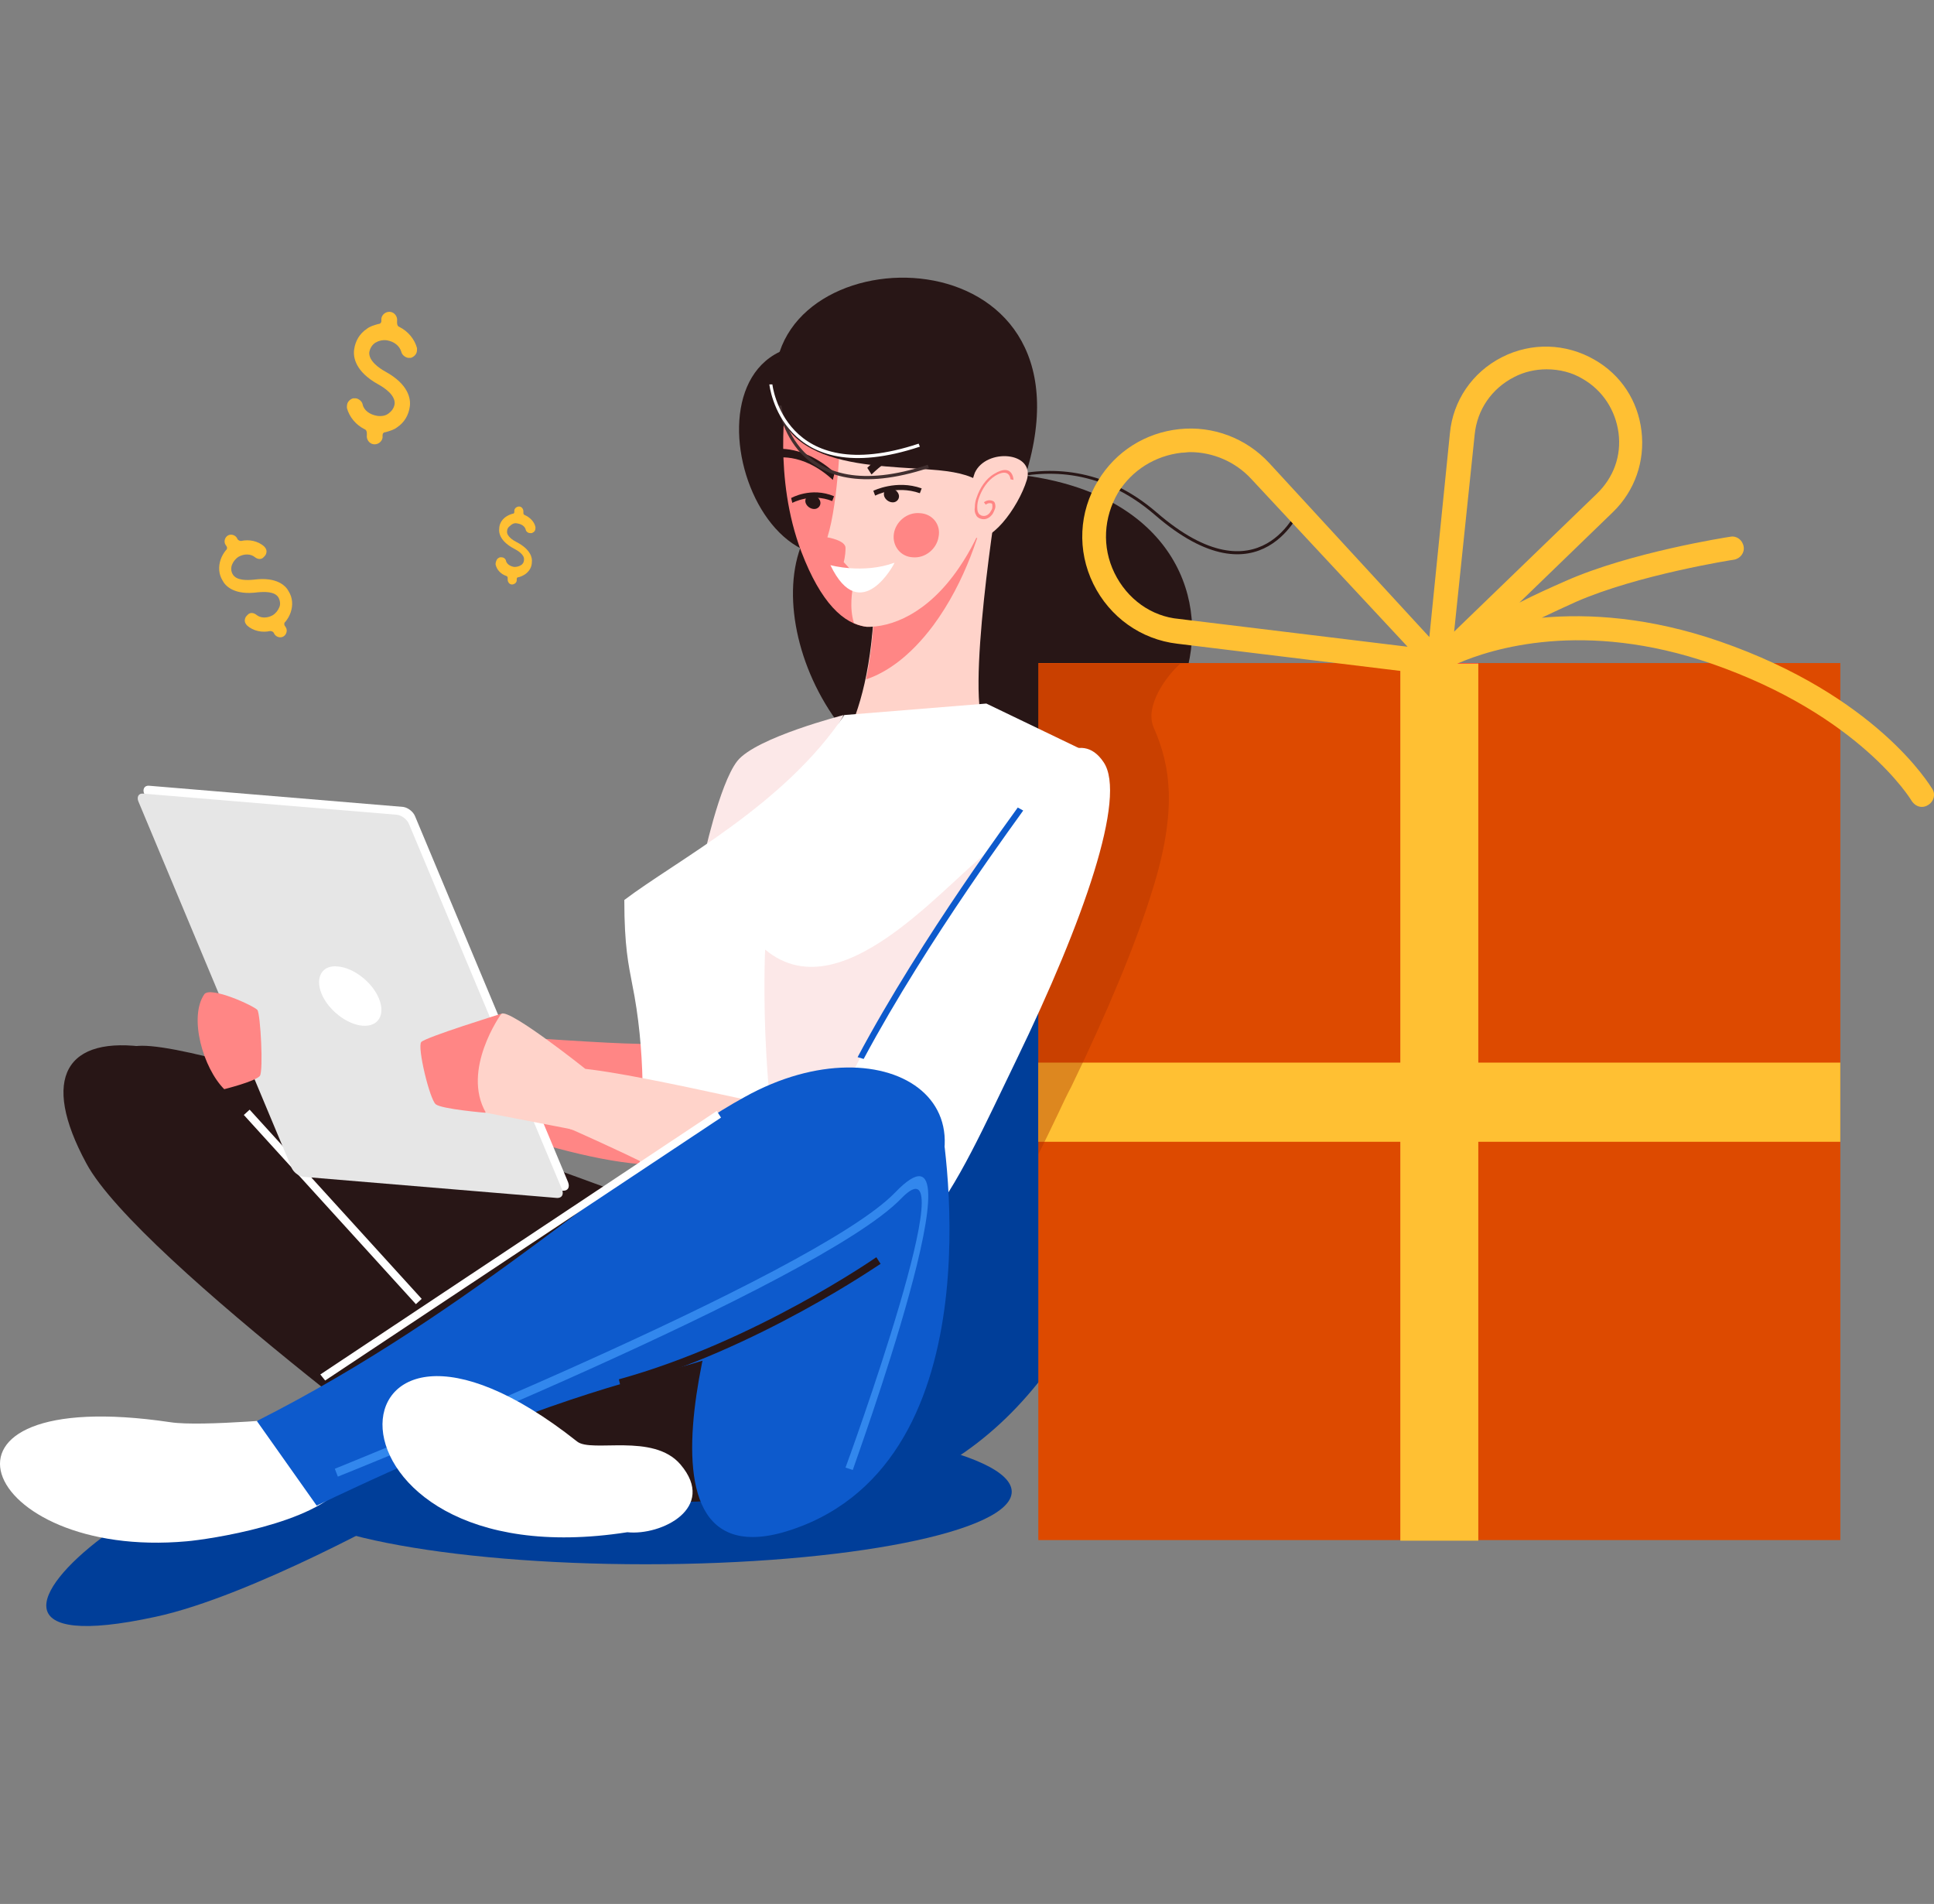 <?xml version="1.0" encoding="utf-8"?>
<!-- Generator: Adobe Illustrator 23.0.6, SVG Export Plug-In . SVG Version: 6.00 Build 0)  -->
<svg version="1.1" id="Layer_1" xmlns="http://www.w3.org/2000/svg" xmlns:xlink="http://www.w3.org/1999/xlink" x="0px" y="0px"
	 viewBox="0 0 320 315" style="enable-background:new 0 0 320 315;" xml:space="preserve">
<rect x="0" y="0" width="320" height="315" fill="#808080" stroke="none"/>
<style type="text/css">
	.st0{fill-rule:evenodd;clip-rule:evenodd;fill:#281616;}
	.st1{fill-rule:evenodd;clip-rule:evenodd;fill:#003E99;}
	.st2{fill:#DD4A00;}
	.st3{fill:#FF3D31;}
	.st4{fill:#FFC033;}
	.st5{opacity:0.4;fill:#AA3400;}
	.st6{fill-rule:evenodd;clip-rule:evenodd;fill:#FF8685;}
	.st7{fill-rule:evenodd;clip-rule:evenodd;fill:#FFFFFF;}
	.st8{fill-rule:evenodd;clip-rule:evenodd;fill:#FFD3CA;}
	.st9{fill-rule:evenodd;clip-rule:evenodd;fill:#412F2F;}
	.st10{fill-rule:evenodd;clip-rule:evenodd;fill:#FCE8E8;}
	.st11{fill-rule:evenodd;clip-rule:evenodd;fill:#E6E6E6;}
	.st12{fill-rule:evenodd;clip-rule:evenodd;fill:#0D5ACC;}
	.st13{fill-rule:evenodd;clip-rule:evenodd;fill:#3287ED;}
</style>
<g>
	<path class="st0" d="M154.8,84.3c0.1,0,19-14.7,36.6,0.5c17.2,14.9,23.5-0.9,23.5-1l0.5,0.2c0,0-6.6,16.5-24.3,1.2
		c-17.3-15-35.9-0.6-36-0.5L154.8,84.3z"/>
	<path class="st0" d="M135.9,85.1c3.9-3.8,10.8-6.5,21.8-6.9c56.1-2.4,47.2,55.3,6.5,54.9C136.3,132.9,123.6,97.1,135.9,85.1z"/>
	<path class="st1" d="M106.8,258.8c33.4,0,60.6-5.4,60.6-12c0-6.6-27.2-12-60.6-12c-33.4,0-60.6,5.4-60.6,12
		C46.3,253.4,73.5,258.8,106.8,258.8z"/>
	<path class="st1" d="M25.7,267.5c15.9-3.4,41.5-17.8,41.5-17.8s-10.6-3.8-11.3-4.5C41.2,229.2-23.2,278.1,25.7,267.5z"/>
	<path class="st1" d="M160.7,125.5c11.5-3.8,23.1-7.6,34.6-11.5c-11.1,28.7,3,30.2-2.6,62.2c-5,28.3-16.5,57.9-41.9,69
		c-54.2,23.8-31.5-60.4-31.5-60.4L160.7,125.5z"/>
	<g>
		<rect x="171.8" y="109.7" class="st2" width="59.9" height="145.1"/>
		<rect x="244.6" y="109.7" class="st2" width="59.9" height="145.1"/>
		<rect x="231.7" y="109.7" class="st3" width="12.9" height="145.1"/>
		<path class="st4" d="M319.7,130.5c-0.4-0.6-9.2-15.4-35.2-24.4c-11.6-4-21.6-4.6-29.4-3.9c1.9-0.9,3.8-1.8,5.6-2.6
			c10.2-4.5,26.1-7,26.2-7c1.1-0.2,1.8-1.2,1.6-2.2c-0.2-1.1-1.2-1.8-2.2-1.6c-0.7,0.1-16.6,2.6-27.2,7.3c-2.5,1.1-5.2,2.3-7.7,3.6
			l15.5-15c3.6-3.5,5.3-8.4,4.7-13.4c-0.6-5-3.4-9.3-7.8-11.8c-4.7-2.7-10.4-2.9-15.3-0.4c-4.9,2.5-8.1,7.2-8.6,12.6l-3.4,33.7
			L210,76.6c-3.8-4.1-9.3-6.2-14.9-5.6c-5.6,0.6-10.5,3.7-13.4,8.5c-3.2,5.2-3.5,11.6-0.8,17.1c2.7,5.5,7.9,9.2,13.9,9.9l36.9,4.5
			v64.8h-59.9v13.1h59.9v66h12.9v-66h59.9v-13.1h-59.9v-66h-3.5c5.7-2.5,21-7.3,42.1,0c24.5,8.5,33,22.5,33.1,22.7
			c0.4,0.6,1,1,1.7,1c0.3,0,0.7-0.1,1-0.3C320,132.6,320.3,131.4,319.7,130.5z M244,71.9c0.4-4.1,2.8-7.6,6.5-9.5
			c1.7-0.9,3.6-1.3,5.4-1.3c2.1,0,4.2,0.5,6,1.6c3.3,1.9,5.4,5.2,5.9,8.9c0.5,3.8-0.8,7.4-3.6,10.1l-23.6,22.8L244,71.9z
			 M184.4,94.8c-2.1-4.3-1.8-9.2,0.6-13.3c2.3-3.7,6.1-6.1,10.5-6.6c0.5,0,1-0.1,1.4-0.1c3.8,0,7.5,1.6,10.1,4.4l25.9,27.8
			l-37.8-4.6C190.5,102,186.5,99.1,184.4,94.8z"/>
		<path class="st5" d="M171.8,191c1.1-2.2,2.2-4.5,3.3-6.8c0.7-1.5,1.4-3,2.2-4.5c6-12.4,10.7-23.7,13.4-32.5
			c4.1-13.1,3-20.5,0.2-26.8c-1.6-3.6,2.2-8.7,4.4-10.6h-22.8h-0.7V191z"/>
	</g>
	<g>
		<path class="st6" d="M59.1,180.3c0,0,8.7,2.2,13.6,3.7c14.9,4.6,40.4,14.4,48.1,4.4c4.4-5.8-0.5-15.4-15.1-15.7
			c-11.8-0.2-44.7-3.4-50.9-1.7C49.4,172.6,53.1,179.5,59.1,180.3z"/>
		<path class="st0" d="M107.1,199c0,0-73.8-27.7-84.8-25.9c-4.7,0.7-4.5,15.2,7.6,29.3c21.2,24.7,71.4,58.1,102.9,41.7
			C172.2,223.7,129.2,202.6,107.1,199z"/>
		<path class="st0" d="M14.3,192.5c8.6,16,66.9,58.3,66.9,58.3l15.5-4.3c0,0-41.5-68.5-72.2-73.2C10.9,171.2,6.6,178.3,14.3,192.5z"
			/>
		
			<rect x="54.4" y="178.4" transform="matrix(0.74 -0.673 0.673 0.74 -119.975 89.06)" class="st7" width="1.3" height="42.3"/>
		<path class="st8" d="M165.2,81.2c0,0-5.7,35-2.1,39.5c3.7,4.6-17.5,13.3-25.9,5.4c0,0,9.3-8.3,7.2-38.4
			C144.4,87.7,148,78.4,165.2,81.2z"/>
		<path class="st6" d="M143.3,112.4c1.2-5.8,1.9-13.8,1.2-24.7c0,0,1.9-5,9.7-6.6c2.5-0.3,5.6-0.1,9.4,0.8
			c-1.2,5.7-3.8,14.3-9.2,21.6C150.5,108.7,146.6,111.3,143.3,112.4z"/>
		<path class="st0" d="M139.1,57.4c0,0,18,22.6,7.9,30.8C124.1,106.7,109,51.7,139.1,57.4z"/>
		<path class="st6" d="M130.1,65.8c0,0-2.2,13.2,2.5,25.5c3.2,8.4,7,12,10.8,12.4c3.9,0.1,10-2,15.3-9.8c7.8-11.4,7.7-25.4,7.7-25.4
			C163.2,53,137.3,51.1,130.1,65.8z"/>
		<path class="st0" d="M134.1,81.9c0.7-0.1,1.4,0.4,1.6,1c0.2,0.6-0.2,1.2-0.8,1.3c-0.7,0.1-1.4-0.4-1.6-1
			C133.1,82.6,133.5,82,134.1,81.9z"/>
		<path class="st0" d="M130.9,82.4c0,0,3.3-1.9,7.1-0.3l-0.3,0.8c-3.5-1.4-6.6,0.3-6.6,0.3L130.9,82.4z"/>
		<path class="st8" d="M141.3,103.1c0.7,0.3,1.4,0.5,2.1,0.6c3.9,0.1,10-2,15.3-9.8c7.8-11.4,7.7-25.4,7.7-25.4
			c-1.7-8.5-10.3-12.9-18.8-12.7c-2.8,3.5-5.6,8.1-8.5,14.2c0,0.6-0.3,12.9-2.2,18.9c0,0,3.1,0.5,3,1.8c0,1.3-0.3,2.3-0.3,2.3
			l1.1,1.2l-0.4,1.5c0,0,0.9,0.2,0.9,1.2C141,97.6,140.5,100.6,141.3,103.1z"/>
		<path class="st0" d="M128.3,61.5c-1.8,16.6,16.8,15.3,27,16.3c7,0.7,10.1,2.6,10.2,11c23.8-47.2-29.3-52.2-36.5-30.6
			C128.6,59.3,128.4,60.4,128.3,61.5z"/>
		<path class="st8" d="M161.3,78.2c0,0-3.1,8.6-0.4,10.5c2.7,1.9,7.6-4.7,9-9.3C171.3,74.7,163.2,74.1,161.3,78.2z"/>
		<path class="st6" d="M167.2,79.3c0,0-0.1-2-2.5-0.6c-1.3,0.8-2.2,2.2-2.7,3.6c-0.2,0.5-0.3,1.1-0.3,1.5c0,0.4,0,0.8,0.2,1.1
			c0.1,0.2,0.3,0.3,0.5,0.4c0.6,0.2,1.1-0.1,1.4-0.5c0.1-0.2,0.2-0.3,0.3-0.5c0.1-0.2,0.1-0.4,0.1-0.5c0-0.2,0-0.4-0.1-0.5
			c-0.6-0.2-1,0.2-1,0.2l-0.3-0.4c0,0,0.7-0.6,1.5-0.2c0.3,0.1,0.4,0.5,0.4,0.9c0,0.2-0.1,0.5-0.2,0.7c-0.1,0.2-0.2,0.5-0.4,0.7
			c-0.4,0.5-1.1,0.9-1.9,0.6c-0.3-0.1-0.6-0.3-0.7-0.6c-0.2-0.3-0.3-0.8-0.2-1.3c0-0.5,0.1-1.1,0.3-1.6c0.5-1.5,1.5-3.1,2.9-3.9
			c3.1-1.9,3.2,1,3.2,1L167.2,79.3z"/>
		<path class="st6" d="M152.2,84.9c-2.1-0.2-4,1.4-4.3,3.4c-0.3,2,1.1,3.8,3.1,3.9c2.1,0.2,4-1.4,4.3-3.4
			C155.7,86.8,154.3,85,152.2,84.9z"/>
		<path class="st0" d="M147.1,80.8c0.7-0.1,1.4,0.4,1.6,1c0.2,0.6-0.2,1.2-0.8,1.3c-0.7,0.1-1.4-0.4-1.6-1
			C146.1,81.4,146.5,80.9,147.1,80.8z"/>
		<path class="st0" d="M144.5,81.2c0,0,3.8-1.9,8-0.4l-0.3,0.8c-4-1.4-7.4,0.4-7.4,0.4L144.5,81.2z"/>
		<path class="st0" d="M127.6,74.4c0,0,4.8-1.3,10.5,3.8l-0.3,1.2c-5.2-4.8-9.7-3.6-9.7-3.6L127.6,74.4z"/>
		<path class="st0" d="M156.7,71.5c0,0-6.8-0.3-13.2,5.9l0.7,1.1c6-5.8,12.2-5.5,12.2-5.5L156.7,71.5z"/>
		<path class="st9" d="M129.3,67.1c0,0,1.9,17.2,24.2,9.8l0.2,0.5c-22.9,7.6-24.9-10.2-24.9-10.3L129.3,67.1z"/>
		<path class="st7" d="M127.8,63.6c0,0,1.9,17.2,24.2,9.8l0.2,0.5c-22.9,7.6-24.9-10.2-24.9-10.3L127.8,63.6z"/>
		<path class="st10" d="M116.3,142.5c0,0,2.7-12.8,5.7-16.6c3.1-3.9,17.6-7.6,17.6-7.6S125.6,143.8,116.3,142.5z"/>
		<path class="st7" d="M139.7,118.3l23.5-1.9l16,7.7c0,0,0,18.1-14.8,35.6c-10.6,12.6-15.2,34-10.1,48.5h-50.6
			c0,0,5.3-23.9,0.9-45.4c-0.6-3.2-1.3-6.2-1.3-13.9C112,142.3,129.8,133.2,139.7,118.3z"/>
		<path class="st10" d="M165.5,139.5c-1.6,2.6,1.1,17.5-1.1,20.2c-10.6,12.6-15.2,34-10.1,48.5h-21.5c-7.7-21.1-6.2-51.1-6.2-51.1
			C140,168.3,158.5,143.3,165.5,139.5z"/>
		<path class="st7" d="M169.5,131.6c0,0-21.2,29.7-31,51.2c-11.6,25.4,5.4,30.4,14.7,19.6c5.2-6,9.8-16.4,15-27.1
			c11.1-22.9,18.3-43.5,14.4-49.2C178.8,120.4,172.9,126.1,169.5,131.6z"/>
		<g>
			<path class="st7" d="M24.7,130l42,3.5c0.8,0.1,1.7,0.8,2,1.6L94,195.6c0.3,0.8,0,1.4-0.8,1.4l-42-3.5c-0.8-0.1-1.7-0.8-2-1.6
				l-25.3-60.5C23.5,130.6,23.9,129.9,24.7,130z"/>
			<path class="st11" d="M23.7,131.3l42,3.5c0.8,0.1,1.7,0.8,2,1.6L93,196.8c0.3,0.8,0,1.4-0.8,1.4l-42-3.5c-0.8-0.1-1.7-0.8-2-1.6
				l-25.3-60.5C22.6,131.9,22.9,131.2,23.7,131.3z"/>
			<path class="st7" d="M55.9,159.9c2.6,0.2,5.7,2.6,6.8,5.3c1.1,2.7-0.1,4.7-2.7,4.5c-2.6-0.2-5.7-2.6-6.8-5.3
				C52.1,161.7,53.3,159.6,55.9,159.9z"/>
		</g>
		<path class="st12" d="M169.3,134.1c0,0.1-15.7,21.1-26.4,41.1l-1-0.3c10.7-20.1,26.5-41.2,26.5-41.3L169.3,134.1z"/>
		<g>
			<path class="st6" d="M86.2,174.7c0-0.5-3.2-7-3.2-7s-12.6,3.9-13.3,4.7c-0.7,0.8,1.4,9.5,2.4,10.3c1,0.8,8.2,1.4,8.2,1.4
				L86.2,174.7z"/>
			<path class="st8" d="M82.9,167.8c0.1,0,0.1-0.1,0.1-0.1c1.5-0.7,13.8,9.1,13.8,9.1c1.9,7.8-1,9.5-2.4,10l-14-2.7
				C76.3,177,82.9,167.8,82.9,167.8z"/>
			<path class="st8" d="M94.9,187c0,0,7.9,3.5,12.4,5.8c13.4,6.9,36.3,20.7,45,11.2c5-5.5,1.8-16.3-12-18.6
				c-11.2-1.8-41.9-9.7-48.1-8.7C86.8,177.5,89.3,185.3,94.9,187z"/>
		</g>
		<path class="st7" d="M30.9,255c3.5-0.3,21.4-2.9,26-9.4l-7.1-11.1c0,0-16.4,1.6-21.6,0.8C-15.6,228.8-3.4,258.1,30.9,255z"/>
		<path class="st12" d="M122.1,204.5c3-0.7,33.5-19.6,33.5-19.6s10.3,54.6-23,67.6C99.4,265.4,122.1,204.5,122.1,204.5z"/>
		<path class="st12" d="M146.9,206.3c-33,28.3-27.1,10.5-94.5,42.8l-9.9-14c36.4-18.4,61.4-43,80.7-53.6
			C146.9,168.3,169.7,183.6,146.9,206.3z"/>
		<polygon class="st7" points="119.3,184.9 53.8,228.4 53,227.4 118.6,183.8 		"/>
		<path class="st0" d="M145.7,209.1c-0.1,0-20.3,14.1-43,20.4l-0.3-1.3c22.5-6.2,42.6-20.2,42.6-20.2L145.7,209.1z"/>
		<path class="st13" d="M55.4,243c0.2-0.1,79.4-31.9,92.7-45.7c15.6-16.2-7,45.7-7,45.9l-1.2-0.4c0.1-0.2,20.5-56.2,9.2-44.5
			c-13.6,14.1-92.9,45.9-93.2,46L55.4,243z"/>
		<path class="st7" d="M103.8,253.5c5.6,0.6,14.9-4,8.8-11.2c-4.5-5.3-14.7-1.9-17.1-3.8C52.7,204.6,49.7,261.9,103.8,253.5z"/>
		<path class="st6" d="M33.8,164.5c1-1.4,8.2,1.9,8.8,2.6c0.5,0.8,1,10,0.4,10.9c-0.7,0.9-5.9,2.2-5.9,2.2
			C33.6,176.7,31.2,168.3,33.8,164.5z"/>
		<path class="st7" d="M137.4,93.5c0,0,5.4,1.5,10.6-0.4C148.1,93.1,142.4,103.9,137.4,93.5z"/>
	</g>
	<path class="st4" d="M39.5,92.1c0.9-0.5,2-0.5,2.7,0.1c0.4,0.3,0.9,0.4,1.3,0.1c0.1-0.1,0.2-0.2,0.3-0.3c0.2-0.2,0.3-0.5,0.3-0.8
		c0-0.3-0.2-0.6-0.4-0.8c-1-0.9-2.5-1.2-3.8-0.9c-0.2,0-0.5-0.1-0.6-0.3l-0.1-0.2c-0.3-0.5-1-0.7-1.5-0.4c-0.5,0.3-0.7,1-0.4,1.5
		l0.2,0.3c0.1,0.2,0.1,0.5-0.1,0.6c-0.4,0.5-0.7,1-0.9,1.6c-0.4,1.2-0.3,2.4,0.3,3.4c0.5,1,2,2.5,5.8,2c1.1-0.1,2.9-0.2,3.5,0.9
		c0.3,0.6,0.3,1.2,0.1,1.6c-0.2,0.5-0.6,1-1.1,1.3c-0.9,0.5-2,0.5-2.7-0.1c-0.4-0.3-0.9-0.4-1.3-0.1c-0.1,0.1-0.2,0.2-0.3,0.3
		c-0.2,0.2-0.3,0.5-0.3,0.8c0,0.3,0.2,0.6,0.4,0.8c1,0.9,2.5,1.2,3.8,0.9c0.2,0,0.5,0.1,0.6,0.3l0.1,0.2c0.3,0.5,1,0.7,1.5,0.4
		c0.5-0.3,0.7-1,0.4-1.5l-0.2-0.3c-0.1-0.2-0.1-0.5,0.1-0.6c0.4-0.5,0.7-1,0.9-1.6c0.4-1.2,0.3-2.4-0.3-3.4c-0.5-1-2-2.5-5.8-2
		C41,96,39.1,96.1,38.5,95c-0.3-0.5-0.3-1.1-0.1-1.6C38.6,92.9,39,92.4,39.5,92.1z"/>
	<path class="st4" d="M85.6,86.6c0.7,0.1,1.3,0.5,1.4,1.1c0.1,0.3,0.4,0.5,0.7,0.5c0.1,0,0.2,0,0.3,0c0.2-0.1,0.4-0.2,0.5-0.4
		c0.1-0.2,0.1-0.4,0.1-0.6c-0.2-0.9-0.9-1.6-1.8-2c-0.2-0.1-0.2-0.2-0.2-0.4l0-0.2c0-0.4-0.3-0.8-0.7-0.8c-0.4,0-0.8,0.3-0.8,0.7
		l0,0.2c0,0.2-0.1,0.3-0.3,0.3c-0.4,0.1-0.8,0.3-1.1,0.5c-0.7,0.5-1.1,1.2-1.1,2c-0.1,0.7,0.2,2.1,2.5,3.3c0.6,0.3,1.7,1,1.6,1.8
		c0,0.5-0.3,0.8-0.5,0.9c-0.3,0.2-0.7,0.3-1.1,0.3c-0.7-0.1-1.3-0.5-1.4-1.1c-0.1-0.3-0.4-0.5-0.7-0.5c-0.1,0-0.2,0-0.3,0
		c-0.2,0.1-0.4,0.2-0.5,0.4C82,93,82,93.2,82,93.4c0.2,0.9,0.9,1.6,1.8,1.9c0.2,0.1,0.2,0.2,0.2,0.4l0,0.2c0,0.4,0.3,0.8,0.7,0.8
		c0.4,0,0.8-0.3,0.8-0.7l0-0.2c0-0.2,0.1-0.3,0.3-0.3c0.4-0.1,0.8-0.3,1.1-0.5c0.7-0.5,1.1-1.2,1.1-2c0.1-0.7-0.2-2.1-2.5-3.3
		c-0.6-0.3-1.7-1-1.6-1.8c0-0.4,0.2-0.7,0.5-0.9C84.8,86.6,85.2,86.5,85.6,86.6z"/>
	<path class="st4" d="M64,56.3c1.2,0.2,2.1,0.9,2.4,1.9c0.1,0.5,0.6,0.9,1.1,1c0.2,0,0.3,0,0.5,0c0.3-0.1,0.6-0.3,0.8-0.6
		c0.2-0.3,0.2-0.6,0.2-1c-0.4-1.5-1.5-2.8-2.9-3.5c-0.3-0.1-0.4-0.4-0.4-0.7l0-0.3c0.1-0.7-0.4-1.4-1.1-1.5
		c-0.7-0.1-1.4,0.4-1.5,1.1l0,0.4c0,0.3-0.2,0.5-0.5,0.5c-0.7,0.2-1.4,0.4-1.9,0.8c-1.2,0.8-1.9,2-2.1,3.4c-0.2,1.3,0.2,3.7,4,5.8
		c1.1,0.6,2.8,1.8,2.7,3.2c-0.1,0.8-0.6,1.3-1,1.6c-0.5,0.4-1.2,0.5-1.9,0.4c-1.2-0.2-2.2-0.9-2.4-1.9c-0.1-0.5-0.6-0.9-1.1-1
		c-0.2,0-0.3,0-0.5,0c-0.3,0.1-0.6,0.3-0.8,0.6c-0.2,0.3-0.2,0.6-0.2,1c0.4,1.5,1.5,2.8,2.9,3.5c0.3,0.1,0.4,0.4,0.4,0.7l0,0.3
		c-0.1,0.7,0.4,1.4,1.1,1.5c0.7,0.1,1.4-0.4,1.5-1.1l0-0.4c0-0.3,0.2-0.5,0.5-0.5c0.7-0.2,1.4-0.4,1.9-0.8c1.2-0.8,1.9-2,2.1-3.4
		c0.2-1.3-0.2-3.7-4-5.8c-1.1-0.6-2.8-1.8-2.7-3.2c0.1-0.6,0.4-1.2,1-1.6C62.6,56.4,63.3,56.2,64,56.3z"/>
</g>
</svg>
